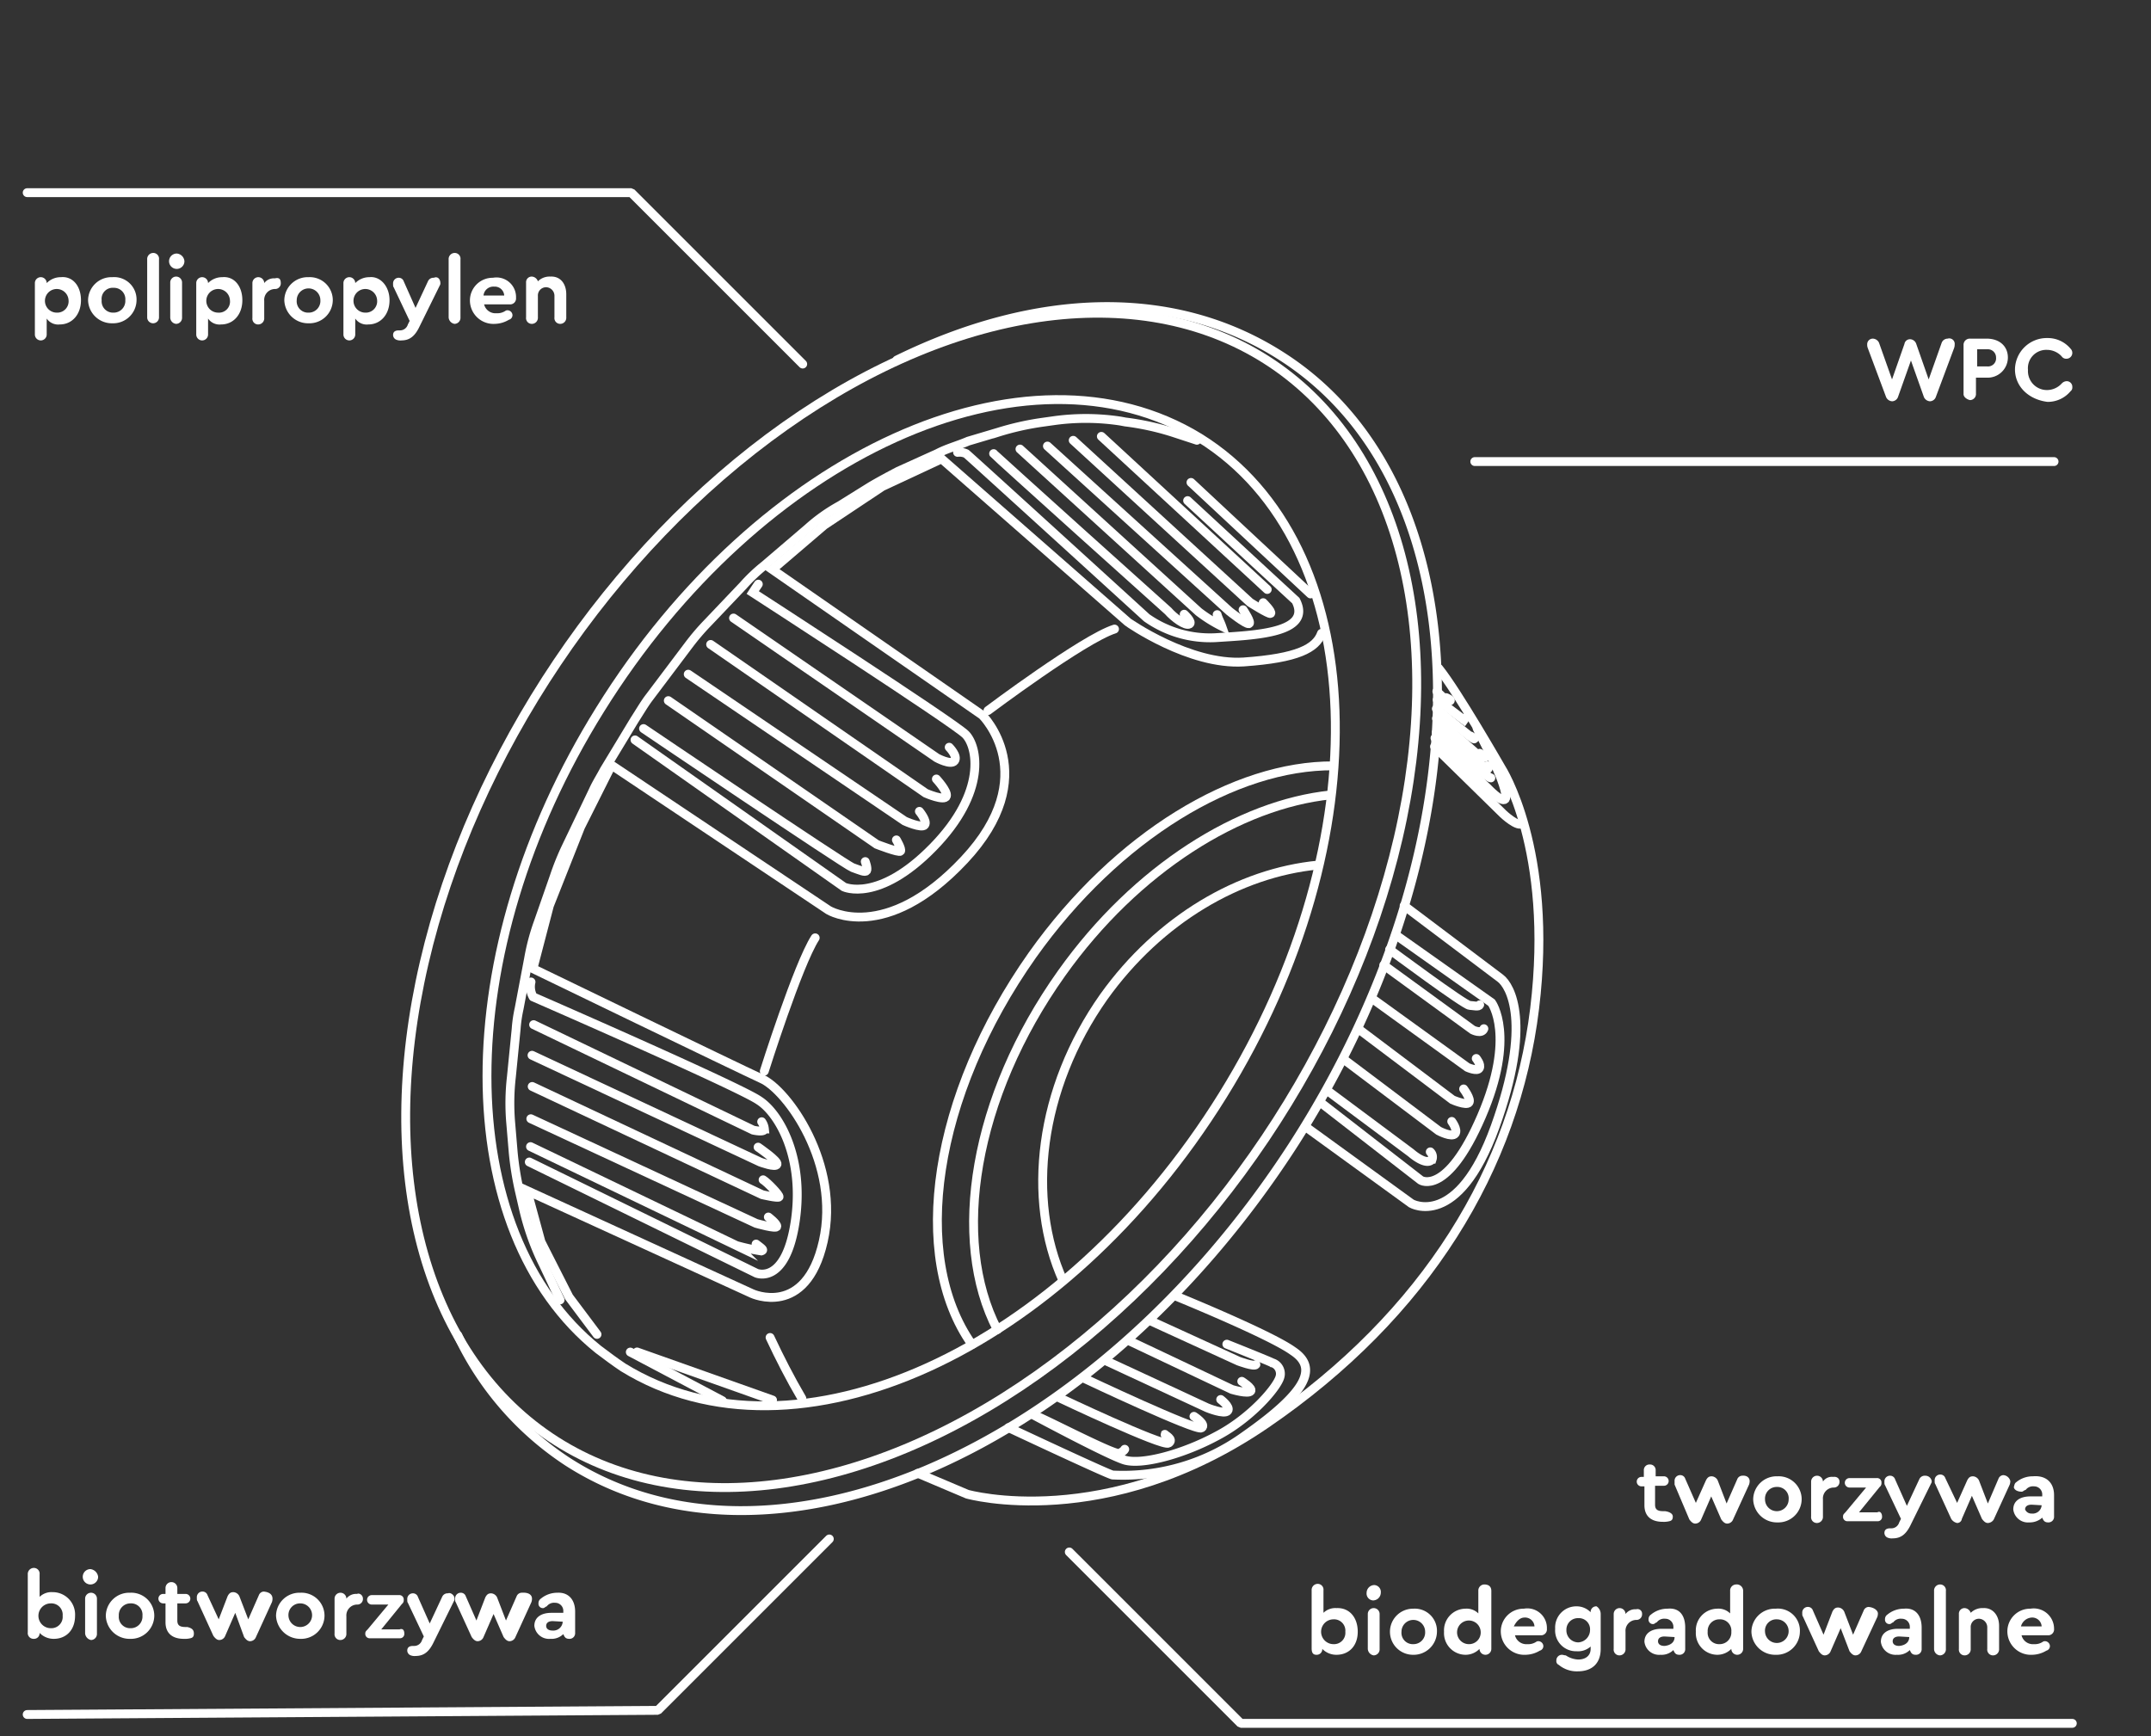 <svg xmlns="http://www.w3.org/2000/svg" width="363.9" height="293.8" viewBox="0 0 363.9 293.8">
  <rect x="0" y="0" width="363.9" height="293.8" fill="#333333" stroke="none"/>
  <g id="miseczka_bener_tel_pl" data-name="miseczka bener_tel_pl" transform="translate(0 -29)">
    <g id="Group_776" transform="translate(2.333 169.538) rotate(-53)">
      <ellipse id="Ellipse_115" cx="109.5" cy="72.2" rx="109.5" ry="72.2" transform="matrix(-0.998, 0.054, -0.054, -0.998, 195.113, 194.503)" fill="none" stroke="#fff" stroke-linecap="round" stroke-miterlimit="10.004" stroke-width="1.5"/>
      <path id="Path_2221" d="M153.5,71.4c23.5,11.9,38.2,30.2,39.7,51.9,2.9,40.7-44.5,77.2-105.8,81.6-61.3,4.3-113.3-25-116.3-65.8A52.024,52.024,0,0,1-23,111.4" fill="none" stroke="#fff" stroke-linecap="round" stroke-miterlimit="10" stroke-width="1.5"/>
      <path id="Path_2222" d="M173.8,120.2c3.1,34-35.7,65.5-86.5,70.1C36.4,194.9-7.3,171.1-10.5,137c-.1-1.7-.1-3.5-.1-5.2,1-32,38.3-60.6,86.6-64.9C126.9,62.3,170.5,86.1,173.8,120.2Z" fill="none" stroke="#fff" stroke-linecap="round" stroke-miterlimit="10" stroke-width="1.5"/>
      <path id="Path_2223" d="M-7.8,121.6l3.1-5.9a43.45,43.45,0,0,1,5.3-8.1l2.1-2.5a51.6,51.6,0,0,1,4.6-4.8l3.8-3.4a38.967,38.967,0,0,1,6.3-4.6l6.9-4.2a23.783,23.783,0,0,1,3.1-1.7l7.7-3.8A36.556,36.556,0,0,1,41,80.2l7.8-2.5A44.156,44.156,0,0,1,54,76.3l10.4-2.1c1.3-.3,2.7-.4,3.9-.6l9.8-1c1.5-.1,3.1-.3,4.5-.3H93.9a39.894,39.894,0,0,1,4.8.3l8.7,1a28.281,28.281,0,0,1,4.8.8l9.5,2.1a28.829,28.829,0,0,1,6.3,2l5.7,2.2c1.7.7,3.2,1.4,4.9,2.2l6.4,3.5c1.7.8,3.2,2,4.8,2.9l4.2,3.1a47.228,47.228,0,0,1,5.9,5l1.4,1.4a39.05,39.05,0,0,1,6.7,9l.4.8a44.65,44.65,0,0,1,3.4,7.4l1.4,4.1" fill="none" stroke="#fff" stroke-linecap="round" stroke-miterlimit="10" stroke-width="1.5"/>
      <path id="Path_2224" d="M-8.7,130.1l2.2-7.6,4.6-9.4L3.6,106l9,40.9s2.1,9.8,14.3,4.3,16.8-20.3,15.7-24.9c-1-4.6-8.4-42.1-8.4-42.1L44.4,80l13.8-3.8,11.5-2.1,2.5,44.1s1.1,11.1,20.6,13.2,21.4-12.3,21.4-12.3l-1.7-43.2,11.3,2.5,11.1,3.9,9.8,5.2-3.1,41.8S142,142,148,149c6,6.9,9.2,8.4,11.8,7.6" fill="none" stroke="#fff" stroke-linecap="round" stroke-miterlimit="10" stroke-width="1.5"/>
      <line id="Line_849" x1="2.9" y2="27.5" transform="translate(164 123.6)" fill="none" stroke="#fff" stroke-linecap="round" stroke-miterlimit="10" stroke-width="1.5"/>
      <path id="Path_2225" d="M43.9,125.9s17.8-6.3,23.2-6.7" fill="none" stroke="#fff" stroke-linecap="round" stroke-miterlimit="10" stroke-width="1.5"/>
      <path id="Path_2226" d="M115.4,119.4s19.4,5.6,23.9,8.8" fill="none" stroke="#fff" stroke-linecap="round" stroke-miterlimit="10" stroke-width="1.5"/>
      <path id="Path_2227" d="M7.7,103.4l8.1,42s1.3,5.2,10.9,0,13-13.2,12.7-17.2c-.1-3.9-9-41.1-9-41.1a3.512,3.512,0,0,1,1.8-1.8" fill="none" stroke="#fff" stroke-linecap="round" stroke-miterlimit="10" stroke-width="1.5"/>
      <path id="Path_2228" d="M9.9,102l7.6,37.9a35.234,35.234,0,0,0,1.8,3.9c.4.3.4,0,.4-1.4" fill="none" stroke="#fff" stroke-linecap="round" stroke-miterlimit="10" stroke-width="1.5"/>
      <path id="Path_2229" d="M13.7,99.2l8.8,41.1s1.3,3.4,1.7,3.1.4-2.1.4-2.1" fill="none" stroke="#fff" stroke-linecap="round" stroke-miterlimit="10" stroke-width="1.5"/>
      <path id="Path_2230" d="M18.2,96.1,27,138.2s1.1,2.5,1.4,2.5.8-3.1.7-3.9" fill="none" stroke="#fff" stroke-linecap="round" stroke-miterlimit="10" stroke-width="1.5"/>
      <path id="Path_2231" d="M22.4,92.9l8.8,41.7s.8,2.7,1.4,2.5c.6-.1.4-4.3.4-4.3" fill="none" stroke="#fff" stroke-linecap="round" stroke-miterlimit="10" stroke-width="1.5"/>
      <path id="Path_2232" d="M26.7,90l8.1,40.4s.8,1.8,1.3,1.4a2.589,2.589,0,0,0,.7-1.1" fill="none" stroke="#fff" stroke-linecap="round" stroke-miterlimit="10" stroke-width="1.5"/>
      <path id="Path_2233" d="M75.5,74.7l1.4,43.2s1.3,6.3,14.4,8,18.2-4.3,18.6-7.1-2.5-43.2-2.5-43.2,1.4-.1,1.7-.1" fill="none" stroke="#fff" stroke-linecap="round" stroke-miterlimit="10" stroke-width="1.5"/>
      <path id="Path_2234" d="M77.9,74.7s2.1,41.1,2.5,42.4.6,2.2,1,2.2,1.1-1.1,1.1-1.1" fill="none" stroke="#fff" stroke-linecap="round" stroke-miterlimit="10" stroke-width="1.5"/>
      <path id="Path_2235" d="M84.2,75.2,86,118s1.1,3.9,1.5,3.9,1.1-1.7,1.1-1.7" fill="none" stroke="#fff" stroke-linecap="round" stroke-miterlimit="10" stroke-width="1.5"/>
      <path id="Path_2236" d="M89.8,75.2,92,119.4s.7,3.1,1.5,3.1,1.3-2.1,1.3-2.1" fill="none" stroke="#fff" stroke-linecap="round" stroke-miterlimit="10" stroke-width="1.5"/>
      <path id="Path_2237" d="M96.1,75.2l1.8,44.2s.8,3.4,1.7,3.1c.8-.3,1.3-3.1,1.3-3.1" fill="none" stroke="#fff" stroke-linecap="round" stroke-miterlimit="10" stroke-width="1.5"/>
      <path id="Path_2238" d="M102,75.6l1.8,41.7s.4,2.7,1.4,2.7,1.3-2.1,1.3-2.1" fill="none" stroke="#fff" stroke-linecap="round" stroke-miterlimit="10" stroke-width="1.5"/>
      <path id="Path_2239" d="M147.2,89a2.729,2.729,0,0,1,.7,1.3c0,.6-3.8,41.1-3.8,41.1a18.6,18.6,0,0,0,4.3,11.3c4.3,5,10.5,12.7,13.2,7.1.7-7.1,2.5-24.8,2.5-24.8" fill="none" stroke="#fff" stroke-linecap="round" stroke-miterlimit="10" stroke-width="1.5"/>
      <path id="Path_2240" d="M150.7,94c-.1.3-3.4,38.2-3.5,39.6-.3,1.4-.3,3.9.4,4.2.6.3.8-1.7.8-1.7" fill="none" stroke="#fff" stroke-linecap="round" stroke-miterlimit="10" stroke-width="1.5"/>
      <path id="Path_2241" d="M154,97.1l-3.8,40.7a23.835,23.835,0,0,0,.4,4.6c.4-.6.7-1.3,1.1-1.8" fill="none" stroke="#fff" stroke-linecap="round" stroke-miterlimit="10" stroke-width="1.5"/>
      <path id="Path_2242" d="M157.2,100.5l-3.8,41.4s-.1,3.5.3,3.9,1.3-2.2,1.3-2.2" fill="none" stroke="#fff" stroke-linecap="round" stroke-miterlimit="10" stroke-width="1.5"/>
      <path id="Path_2243" d="M160.6,103.4l-3.9,40.4s.3,3.8.6,3.9c.4.1.7-2.1.7-2.1" fill="none" stroke="#fff" stroke-linecap="round" stroke-miterlimit="10" stroke-width="1.5"/>
      <line id="Line_850" x1="3.8" y2="38" transform="translate(160.2 106.8)" fill="none" stroke="#fff" stroke-linecap="round" stroke-miterlimit="10" stroke-width="1.5"/>
      <path id="Path_2244" d="M3.5,164.3c1.5-3.6,3.2-7.1,5-10.5" fill="none" stroke="#fff" stroke-linecap="round" stroke-miterlimit="10" stroke-width="1.5"/>
      <line id="Line_851" x2="7.3" y2="23.2" transform="translate(-7 137.3)" fill="none" stroke="#fff" stroke-linecap="round" stroke-miterlimit="10" stroke-width="1.5"/>
      <line id="Line_852" x2="2.8" y2="17.4" transform="translate(-7.7 136.4)" fill="none" stroke="#fff" stroke-linecap="round" stroke-miterlimit="10" stroke-width="1.5"/>
      <path id="Path_2245" d="M28.1,181.8c5.6-17.5,29.7-30.6,58.8-31.5,24.8-.7,46.3,8.1,56.2,21.4" fill="none" stroke="#fff" stroke-linecap="round" stroke-miterlimit="10" stroke-width="1.5"/>
      <path id="Path_2246" d="M32.7,183.7c7.4-15.5,29-26.9,54.7-27.6,21.8-.6,41,6.9,51.5,18.2" fill="none" stroke="#fff" stroke-linecap="round" stroke-miterlimit="10" stroke-width="1.5"/>
      <path id="Path_2247" d="M46,187.6c7.3-13.3,23.5-22.8,42.5-23.4,16.2-.4,30.6,5.7,39.6,15.5" fill="none" stroke="#fff" stroke-linecap="round" stroke-miterlimit="10" stroke-width="1.5"/>
      <path id="Path_2248" d="M5.2,187.6l2.2,8.8s8.8,22.7,39.9,33.2,60,7.6,83.5-6,29.1-29,29.1-29,5.9-13.8,7.1-18.6" fill="none" stroke="#fff" stroke-linecap="round" stroke-miterlimit="10" stroke-width="1.5"/>
      <path id="Path_2249" d="M20.6,195.2s3.9,18.6,4.2,18.9a35.1,35.1,0,0,0,18.6,13.8c13.2,4.3,16.8,2.7,16.5-2.1-.1-4.8-4.5-21.4-4.5-21.4" fill="none" stroke="#fff" stroke-linecap="round" stroke-miterlimit="10" stroke-width="1.5"/>
      <path id="Path_2250" d="M29.8,199s3.9,19,5,19.4.7-1.4.8-1.4" fill="none" stroke="#fff" stroke-linecap="round" stroke-miterlimit="10" stroke-width="1.5"/>
      <path id="Path_2251" d="M35,200.6s4.2,20.3,5.2,20.7.8-2.2.8-2.2" fill="none" stroke="#fff" stroke-linecap="round" stroke-miterlimit="10" stroke-width="1.5"/>
      <path id="Path_2252" d="M39.6,201.8,43.5,220s.8,3.1,1.7,3.1c.8,0,.8-2.1.8-2.1" fill="none" stroke="#fff" stroke-linecap="round" stroke-miterlimit="10" stroke-width="1.5"/>
      <path id="Path_2253" d="M44.6,202.6l3.9,18.9s1,2.7,1.7,2.7c.6,0,.4-2.2.4-2.2" fill="none" stroke="#fff" stroke-linecap="round" stroke-miterlimit="10" stroke-width="1.5"/>
      <path id="Path_2254" d="M49.5,203.6,53,219.5s.8,2.7,1.3,2.7" fill="none" stroke="#fff" stroke-linecap="round" stroke-miterlimit="10" stroke-width="1.5"/>
      <path id="Path_2255" d="M54.1,216.2s2.1,7.7,2.1,8a1.936,1.936,0,0,1-1.1,2.5c-1.7.7-8.5.3-14.4-2.5C34.8,221.5,29,217,28,214.1s-3.1-16.5-3.1-16.5c.3,0,2.7,14.8,3.5,15.2s1.1.3,1.1.3" fill="none" stroke="#fff" stroke-linecap="round" stroke-miterlimit="10" stroke-width="1.5"/>
      <path id="Path_2256" d="M91.5,204.8l.4,22s1.1,9,18.9,3.5,20.6-12.3,20.6-14.4V195.5" fill="none" stroke="#fff" stroke-linecap="round" stroke-miterlimit="10" stroke-width="1.5"/>
      <path id="Path_2257" d="M96.3,204.3,96,225.7s.4,5.2,14.8,1.7,16.4-10.2,16.4-10.2l-.6-19.9" fill="none" stroke="#fff" stroke-linecap="round" stroke-miterlimit="10" stroke-width="1.5"/>
      <path id="Path_2258" d="M98.6,204l.1,17.6s-.3,3.5,1.3,3.5a1.188,1.188,0,0,0,.8-1" fill="none" stroke="#fff" stroke-linecap="round" stroke-miterlimit="10" stroke-width="1.5"/>
      <path id="Path_2259" d="M104.5,203v20.1s.4,2.5,1.3,2.5c.8,0,1.3-1.7,1.3-1.7" fill="none" stroke="#fff" stroke-linecap="round" stroke-miterlimit="10" stroke-width="1.5"/>
      <path id="Path_2260" d="M110.1,201.9v19.9s.6,2.5,1.3,2.5,1.3-2.1,1.3-2.1" fill="none" stroke="#fff" stroke-linecap="round" stroke-miterlimit="10" stroke-width="1.5"/>
      <path id="Path_2261" d="M115.6,200.6l.4,19.9s.4,1.8,1.1,1.7,1-1.4,1-1.4" fill="none" stroke="#fff" stroke-linecap="round" stroke-miterlimit="10" stroke-width="1.5"/>
      <path id="Path_2262" d="M121.3,198.8l.3,18.6s.3,1.7,1.3,1.4" fill="none" stroke="#fff" stroke-linecap="round" stroke-miterlimit="10" stroke-width="1.5"/>
      <path id="Path_2263" d="M124,198s.1,15.8.6,16.5c.4.6.7,1.4,1.1,1.3" fill="none" stroke="#fff" stroke-linecap="round" stroke-miterlimit="10" stroke-width="1.5"/>
      <path id="Path_2264" d="M156,183.4l-2.1,16.1s-.4,3.5.7,3.6" fill="none" stroke="#fff" stroke-linecap="round" stroke-miterlimit="10" stroke-width="1.5"/>
      <path id="Path_2265" d="M157.2,182.6l-1.4,12.2s-.6,3.4.3,3.5c.8.1,2.9-3.5,3.1-3.9.3-.4,3.6-7.1,3.6-7.1" fill="none" stroke="#fff" stroke-linecap="round" stroke-miterlimit="10" stroke-width="1.5"/>
      <path id="Path_2266" d="M158.1,182.2s-1,11.5-.6,12" fill="none" stroke="#fff" stroke-linecap="round" stroke-miterlimit="10" stroke-width="1.5"/>
      <path id="Path_2267" d="M159.2,181.8s-1.3,11.1-.8,11.1c.3,0,.4-.1.4-.4h0" fill="none" stroke="#fff" stroke-linecap="round" stroke-miterlimit="10" stroke-width="1.5"/>
      <path id="Path_2268" d="M160,180.8l-.7,9.2s.4,1.8.4,1.3v-1.1" fill="none" stroke="#fff" stroke-linecap="round" stroke-miterlimit="10" stroke-width="1.5"/>
      <path id="Path_2269" d="M161.3,179.8c-.1.3-.3,7.4-.3,7.4s0,.8.1.8,0-.8,0-.8" fill="none" stroke="#fff" stroke-linecap="round" stroke-miterlimit="10" stroke-width="1.5"/>
      <path id="Path_2270" d="M162.6,179v5.7s.4,0,.1-.4" fill="none" stroke="#fff" stroke-linecap="round" stroke-miterlimit="10" stroke-width="1.5"/>
      <path id="Path_2271" d="M163.7,178.1c0-.1-.4,2.4,0,2.7s.1-.8.1-.8" fill="none" stroke="#fff" stroke-linecap="round" stroke-miterlimit="10" stroke-width="1.5"/>
    </g>
    <g id="Group_1148" data-name="Group 1148" transform="translate(273.1 264.399)">
      <path id="Path_2914" data-name="Path 2914" d="M9.9,21.2c0,.4-.1.7-.6.8a3.75,3.75,0,0,1-1.1.1c-2,0-3.1-1-3.1-2.8V16.1H4.6a.8.8,0,0,1,0-1.6H5V13.4a.945.945,0,0,1,1-1,.945.945,0,0,1,1,1v1H8.4a.8.8,0,0,1,0,1.6H6.9v3.2c0,.8.4,1.1,1.4,1.1h.3C9.3,20.4,9.9,20.7,9.9,21.2Z" fill="#fff"/>
      <path id="Path_2915" data-name="Path 2915" d="M22.9,15.2a1.759,1.759,0,0,1-.1.6l-2.7,5.9a1.087,1.087,0,0,1-1,.7c-.4,0-.7-.3-1-.7l-1.7-3.9-1.7,3.9a1.087,1.087,0,0,1-1,.7c-.4,0-.7-.3-1-.7l-2.5-5.9v-.6a.945.945,0,0,1,1-1,.871.871,0,0,1,.8.6l1.8,4.1,1.7-3.8c.3-.6.6-.7,1-.7a1.2,1.2,0,0,1,1,.7L19,19l1.8-4.1a.938.938,0,0,1,.8-.6C22.6,14.2,22.9,14.8,22.9,15.2Z" fill="#fff"/>
      <path id="Path_2916" data-name="Path 2916" d="M31.7,18.3a3.952,3.952,0,0,1-4.1,3.9,4.016,4.016,0,0,1-4.1-3.9,3.952,3.952,0,0,1,4.1-3.9A3.885,3.885,0,0,1,31.7,18.3Zm-6.2,0a2,2,0,1,0,4,0,1.918,1.918,0,0,0-2-2.1A1.971,1.971,0,0,0,25.5,18.3Z" fill="#fff"/>
      <path id="Path_2917" data-name="Path 2917" d="M38.1,15.3a.945.945,0,0,1-1,1,1.844,1.844,0,0,0-1.8,2v2.9a1.028,1.028,0,0,1-1,1.1.975.975,0,0,1-1-1.1V15.3a1,1,0,1,1,2,0,1.781,1.781,0,0,1,1.7-.8C37.7,14.4,38.1,14.8,38.1,15.3Z" fill="#fff"/>
      <path id="Path_2918" data-name="Path 2918" d="M45.3,21.2a.733.733,0,0,1-.8.8h-5a.733.733,0,0,1-.8-.8c0-.3.1-.4.4-.7l3.5-4.2H39.8a.8.8,0,0,1,0-1.6h4.6a.733.733,0,0,1,.8.8.779.779,0,0,1-.3.7l-3.5,4.3h3.1C45,20.2,45.3,20.7,45.3,21.2Z" fill="#fff"/>
      <path id="Path_2919" data-name="Path 2919" d="M53.7,15.2a.6.6,0,0,1-.1.4l-3.4,6.9c-.8,1.7-1.7,2.4-3.1,2.4a1.719,1.719,0,0,1-.8-.1.871.871,0,0,1-.6-.8c0-.6.4-.8,1-.8h.1a1.379,1.379,0,0,0,1.4-1l.3-.6-2.7-5.7c-.1-.1-.1-.3-.1-.6a.945.945,0,0,1,1-1,.871.871,0,0,1,.8.6l2,4.5,2.1-4.5a1,1,0,0,1,1-.6A1.088,1.088,0,0,1,53.7,15.2Z" fill="#fff"/>
      <path id="Path_2920" data-name="Path 2920" d="M67,15.2a1.759,1.759,0,0,1-.1.6l-2.7,5.9a1.217,1.217,0,0,1-1,.6c-.4,0-.7-.3-1-.7l-1.7-3.9-1.7,3.9a.8.8,0,0,1-.8.7,1.549,1.549,0,0,1-1-.7l-2.7-5.9c-.1-.1-.1-.3-.1-.6a.945.945,0,0,1,1-1,.871.871,0,0,1,.8.6l2,4.2,1.7-3.8c.3-.6.6-.7,1-.7a1.2,1.2,0,0,1,1,.7L63.2,19,65,14.8a.938.938,0,0,1,.8-.6A1.3,1.3,0,0,1,67,15.2Z" fill="#fff"/>
      <path id="Path_2921" data-name="Path 2921" d="M74.4,17.6v3.6a.945.945,0,0,1-1,1c-.6,0-.8-.3-1-.8a3.163,3.163,0,0,1-2.2.8A2.494,2.494,0,0,1,67.5,20c0-1.4,1.1-2.2,2.9-2.2h2v-.3A1.367,1.367,0,0,0,71,16.1a1.537,1.537,0,0,0-1.4.6c-.4.1-.4.3-.7.3-.8,0-1.3-.4-1.3-.8.1-.3.1-.6.4-.8a4.336,4.336,0,0,1,2.8-1C73.1,14.2,74.4,15.5,74.4,17.6Zm-2.1,1.7h0l-1.7-.1c-.7,0-1.1.3-1.1.8a1.126,1.126,0,0,0,1.1.7A1.518,1.518,0,0,0,72.3,19.3Z" fill="#fff"/>
    </g>
    <g id="Group_1149" data-name="Group 1149" transform="translate(217 264.399)">
      <path id="Path_2922" data-name="Path 2922" d="M12.7,40.7c0,2.4-1.5,3.9-3.6,3.9a3.312,3.312,0,0,1-2.4-1,.945.945,0,0,1-1,1c-.6,0-.8-.4-.8-1.1V33.7a1.028,1.028,0,0,1,1-1.1.975.975,0,0,1,1,1.1v3.8a2.865,2.865,0,0,1,2.2-.8C11.3,36.6,12.7,38.3,12.7,40.7Zm-2.1,0a1.918,1.918,0,0,0-2-2.1,2.1,2.1,0,0,0,0,4.2A1.916,1.916,0,0,0,10.6,40.7Z" fill="#fff"/>
      <path id="Path_2923" data-name="Path 2923" d="M16.6,34.1a1.324,1.324,0,0,1-1.3,1.3,1.164,1.164,0,0,1-1.1-1.3,1.324,1.324,0,0,1,1.3-1.3A1.164,1.164,0,0,1,16.6,34.1Zm-2.2,9.5V37.7a1,1,0,0,1,2,0v5.9a1.028,1.028,0,0,1-1,1.1A1.175,1.175,0,0,1,14.4,43.6Z" fill="#fff"/>
      <path id="Path_2924" data-name="Path 2924" d="M26.1,40.7A3.952,3.952,0,0,1,22,44.6a3.9,3.9,0,1,1,.1-7.8A3.751,3.751,0,0,1,26.1,40.7Zm-6,0a1.918,1.918,0,0,0,2,2.1,1.971,1.971,0,0,0,2-2.1,2,2,0,1,0-4,0Z" fill="#fff"/>
      <path id="Path_2925" data-name="Path 2925" d="M35.3,33.8v9.8a1,1,0,1,1-2,0,3.312,3.312,0,0,1-2.4,1,3.661,3.661,0,0,1-3.6-3.9,3.661,3.661,0,0,1,3.6-3.9,2.794,2.794,0,0,1,2.2.8V33.8a1.028,1.028,0,0,1,1-1.1C34.9,32.7,35.3,33.1,35.3,33.8Zm-1.8,6.9a2,2,0,1,0-2,2.1A1.97,1.97,0,0,0,33.5,40.7Z" fill="#fff"/>
      <path id="Path_2926" data-name="Path 2926" d="M44.7,40.2h0a1,1,0,0,1-1.1,1.1H39.3a1.975,1.975,0,0,0,2.1,1.5,2.41,2.41,0,0,0,1.5-.4.6.6,0,0,1,.4-.1.86.86,0,0,1,.8.8.8.8,0,0,1-.6.8,4.815,4.815,0,0,1-2.4.7,3.98,3.98,0,0,1-4.2-3.9,3.842,3.842,0,0,1,3.9-3.9A3.313,3.313,0,0,1,44.7,40.2Zm-5.6-.4h3.5a1.59,1.59,0,0,0-1.7-1.5C40.1,38.3,39.5,39,39.1,39.8Z" fill="#fff"/>
      <path id="Path_2927" data-name="Path 2927" d="M53.8,37.7v5.9c0,2.4-1.4,3.8-3.9,3.8a4.771,4.771,0,0,1-3.2-1.1.67.67,0,0,1-.4-.7.945.945,0,0,1,1-1c.1,0,.4.1.6.1a4.05,4.05,0,0,0,2.1.7c1.3,0,2.1-.7,2.1-1.8v-.4a3.188,3.188,0,0,1-2.4.8,3.521,3.521,0,0,1-3.6-3.8,3.575,3.575,0,0,1,3.6-3.8,3.312,3.312,0,0,1,2.4,1,.945.945,0,0,1,1-1A1.561,1.561,0,0,1,53.8,37.7ZM52,40.4a1.888,1.888,0,0,0-2-2,1.944,1.944,0,0,0-2,2,2.027,2.027,0,0,0,2,2.1A2.1,2.1,0,0,0,52,40.4Z" fill="#fff"/>
      <path id="Path_2928" data-name="Path 2928" d="M60.8,37.7a.945.945,0,0,1-1,1,1.844,1.844,0,0,0-1.8,2v2.9a1.028,1.028,0,0,1-1,1.1.975.975,0,0,1-1-1.1V37.7a1,1,0,0,1,2,0,2.055,2.055,0,0,1,1.8-.8A.77.77,0,0,1,60.8,37.7Z" fill="#fff"/>
      <path id="Path_2929" data-name="Path 2929" d="M68.1,40v3.6a.945.945,0,0,1-1,1c-.6,0-.8-.3-1-.8a2.865,2.865,0,0,1-2.2.8,2.494,2.494,0,0,1-2.7-2.2c0-1.4,1.1-2.2,2.9-2.2h2v-.3a1.367,1.367,0,0,0-1.4-1.4,1.537,1.537,0,0,0-1.4.6c-.3.1-.4.3-.6.3a.733.733,0,0,1-.8-.8.909.909,0,0,1,.4-.8,4.336,4.336,0,0,1,2.8-1C67.1,36.6,68.1,37.9,68.1,40Zm-1.8,1.6h0l-1.7-.1c-.7,0-1.1.3-1.1.8s.4.8,1.1.8C65.6,43,66.3,42.5,66.3,41.6Z" fill="#fff"/>
      <path id="Path_2930" data-name="Path 2930" d="M77.9,33.8v9.8a1,1,0,1,1-2,0,3.312,3.312,0,0,1-2.4,1,3.661,3.661,0,0,1-3.6-3.9,3.661,3.661,0,0,1,3.6-3.9,2.794,2.794,0,0,1,2.2.8V33.8a1.028,1.028,0,0,1,1-1.1A1.078,1.078,0,0,1,77.9,33.8Zm-2,6.9a1.918,1.918,0,0,0-2-2.1,1.971,1.971,0,0,0-2,2.1,1.918,1.918,0,0,0,2,2.1A1.97,1.97,0,0,0,75.9,40.7Z" fill="#fff"/>
      <path id="Path_2931" data-name="Path 2931" d="M87.5,40.7a3.952,3.952,0,0,1-4.1,3.9,4.016,4.016,0,0,1-4.1-3.9,3.952,3.952,0,0,1,4.1-3.9A3.73,3.73,0,0,1,87.5,40.7Zm-5.9,0a2,2,0,1,0,2-2.1A1.918,1.918,0,0,0,81.6,40.7Z" fill="#fff"/>
      <path id="Path_2932" data-name="Path 2932" d="M100.7,37.6a1.759,1.759,0,0,1-.1.6L97.9,44a1.087,1.087,0,0,1-1,.7c-.4,0-.7-.3-1-.7l-1.5-3.9L92.7,44a1.087,1.087,0,0,1-1,.7c-.4,0-.7-.3-1-.7L88,38.1c-.1-.1-.1-.3-.1-.6a.945.945,0,0,1,1-1,.871.871,0,0,1,.8.6l1.8,4.1L93,37.3c.3-.6.6-.7,1-.7a1.2,1.2,0,0,1,1,.7l1.5,3.9,1.8-4.1a.938.938,0,0,1,.8-.6C100.2,36.6,100.7,37.2,100.7,37.6Z" fill="#fff"/>
      <path id="Path_2933" data-name="Path 2933" d="M108.1,40v3.6a.945.945,0,0,1-1,1c-.6,0-.8-.3-1-.8a2.865,2.865,0,0,1-2.2.8,2.494,2.494,0,0,1-2.7-2.2c0-1.4,1.1-2.2,2.9-2.2h2v-.3a1.367,1.367,0,0,0-1.4-1.4,1.537,1.537,0,0,0-1.4.6c-.3.1-.4.3-.6.3a.733.733,0,0,1-.8-.8.909.909,0,0,1,.4-.8,4.336,4.336,0,0,1,2.8-1C107,36.6,108.1,37.9,108.1,40ZM106,41.6h0l-1.7-.1c-.7,0-1.1.3-1.1.8s.4.8,1.1.8C105.3,43,106,42.5,106,41.6Z" fill="#fff"/>
      <path id="Path_2934" data-name="Path 2934" d="M110.2,43.6V33.8a1.028,1.028,0,0,1,1-1.1.975.975,0,0,1,1,1.1v9.8a1.028,1.028,0,0,1-1,1.1A1.09,1.09,0,0,1,110.2,43.6Z" fill="#fff"/>
      <path id="Path_2935" data-name="Path 2935" d="M121.2,39.7v3.9a1.028,1.028,0,0,1-1,1.1.975.975,0,0,1-1-1.1V40a1.453,1.453,0,0,0-1.4-1.5,1.394,1.394,0,0,0-1.4,1.5v3.6a1.028,1.028,0,0,1-1,1.1.975.975,0,0,1-1-1.1V37.7a.945.945,0,0,1,1-1,1.15,1.15,0,0,1,1,.8,2.782,2.782,0,0,1,2.1-.8C120.1,36.6,121.2,37.9,121.2,39.7Z" fill="#fff"/>
      <path id="Path_2936" data-name="Path 2936" d="M130.5,40.2h0a1,1,0,0,1-1.1,1.1H125a1.975,1.975,0,0,0,2.1,1.5,2.41,2.41,0,0,0,1.5-.4.6.6,0,0,1,.4-.1.86.86,0,0,1,.8.8.8.8,0,0,1-.6.8,4.815,4.815,0,0,1-2.4.7,3.98,3.98,0,0,1-4.2-3.9,3.842,3.842,0,0,1,3.9-3.9A3.439,3.439,0,0,1,130.5,40.2Zm-5.6-.4h3.5a1.59,1.59,0,0,0-1.7-1.5A2.019,2.019,0,0,0,124.9,39.8Z" fill="#fff"/>
    </g>
    <path id="Path_2288" d="M5,56.6h98" transform="translate(244.5 50.5)" fill="none" stroke="#fff" stroke-linecap="round" stroke-linejoin="bevel" stroke-width="1.5"/>
    <path id="Path_2291" d="M227.4,61.9H329.6l29,29" transform="translate(-222.8 -0.301)" fill="none" stroke="#fff" stroke-linecap="round" stroke-linejoin="bevel" stroke-width="1.5"/>
    <g id="Group_1150" data-name="Group 1150" transform="translate(-264.1 34.1)">
      <path id="Path_2937" data-name="Path 2937" d="M277.8,45.7c0,2.4-1.5,4.1-3.6,4.1a2.352,2.352,0,0,1-2.2-1v2.7a1,1,0,0,1-2,0V42.8a1,1,0,0,1,2,0,3.312,3.312,0,0,1,2.4-1C276.4,41.6,277.8,43.3,277.8,45.7Zm-2.1,0a2,2,0,1,0-2,2.1A1.918,1.918,0,0,0,275.7,45.7Z" fill="#fff"/>
      <path id="Path_2938" data-name="Path 2938" d="M287.2,45.7a3.952,3.952,0,0,1-4.1,3.9,4.016,4.016,0,0,1-4.1-3.9,3.952,3.952,0,0,1,4.1-3.9A3.782,3.782,0,0,1,287.2,45.7Zm-5.9,0a1.918,1.918,0,0,0,2,2.1,1.971,1.971,0,0,0,2-2.1,1.918,1.918,0,0,0-2-2.1A1.87,1.87,0,0,0,281.3,45.7Z" fill="#fff"/>
      <path id="Path_2939" data-name="Path 2939" d="M289,48.6V38.8a1.028,1.028,0,0,1,1-1.1.975.975,0,0,1,1,1.1v9.8a1,1,0,1,1-2,0Z" fill="#fff"/>
      <path id="Path_2940" data-name="Path 2940" d="M295.3,39.1a1.3,1.3,0,1,1-1.3-1.3A1.4,1.4,0,0,1,295.3,39.1Zm-2.4,9.5V42.7a1,1,0,0,1,2,0v5.9a1.028,1.028,0,0,1-1,1.1A1.09,1.09,0,0,1,292.9,48.6Z" fill="#fff"/>
      <path id="Path_2941" data-name="Path 2941" d="M305.1,45.7c0,2.4-1.5,4.1-3.6,4.1a2.352,2.352,0,0,1-2.2-1v2.7a1,1,0,0,1-2,0V42.8a1,1,0,0,1,2,0,3.312,3.312,0,0,1,2.4-1C303.7,41.6,305.1,43.3,305.1,45.7Zm-2.1,0a2,2,0,1,0-2,2.1A1.87,1.87,0,0,0,303,45.7Z" fill="#fff"/>
      <path id="Path_2942" data-name="Path 2942" d="M311.6,42.8a.945.945,0,0,1-1,1,1.844,1.844,0,0,0-1.8,2v2.9a1.028,1.028,0,0,1-1,1.1.975.975,0,0,1-1-1.1V42.8a1,1,0,0,1,2,0,2.055,2.055,0,0,1,1.8-.8C311.4,41.8,311.6,42.2,311.6,42.8Z" fill="#fff"/>
      <path id="Path_2943" data-name="Path 2943" d="M320.4,45.7a3.952,3.952,0,0,1-4.1,3.9,4.016,4.016,0,0,1-4.1-3.9,3.952,3.952,0,0,1,4.1-3.9A3.889,3.889,0,0,1,320.4,45.7Zm-6.1,0a1.918,1.918,0,0,0,2,2.1,1.971,1.971,0,0,0,2-2.1,2,2,0,1,0-4,0Z" fill="#fff"/>
      <path id="Path_2944" data-name="Path 2944" d="M330,45.7c0,2.4-1.5,4.1-3.6,4.1a2.352,2.352,0,0,1-2.2-1v2.7a1,1,0,0,1-2,0V42.8a1,1,0,0,1,2,0,3.312,3.312,0,0,1,2.4-1C328.4,41.6,330,43.3,330,45.7Zm-2.1,0a2,2,0,1,0-2,2.1A1.918,1.918,0,0,0,327.9,45.7Z" fill="#fff"/>
      <path id="Path_2945" data-name="Path 2945" d="M338.6,42.8a.6.6,0,0,1-.1.4l-3.4,6.9c-.8,1.7-1.7,2.4-3.1,2.4a1.719,1.719,0,0,1-.8-.1.871.871,0,0,1-.6-.8c0-.6.4-.8,1-.8h.1a1.379,1.379,0,0,0,1.4-1l.3-.6-2.7-5.7c-.1-.1-.1-.3-.1-.6a.945.945,0,0,1,1-1,.871.871,0,0,1,.8.6l2,4.5,2.1-4.5a1,1,0,0,1,1-.6C338.2,41.6,338.6,42.2,338.6,42.8Z" fill="#fff"/>
      <path id="Path_2946" data-name="Path 2946" d="M340,48.6V38.8a1.028,1.028,0,0,1,1-1.1.975.975,0,0,1,1,1.1v9.8a1.028,1.028,0,0,1-1,1.1A1.175,1.175,0,0,1,340,48.6Z" fill="#fff"/>
      <path id="Path_2947" data-name="Path 2947" d="M351.4,45.3h0a1,1,0,0,1-1.1,1.1H346a1.975,1.975,0,0,0,2.1,1.5,2.41,2.41,0,0,0,1.5-.4.6.6,0,0,1,.4-.1.86.86,0,0,1,.8.8.8.8,0,0,1-.6.8,4.815,4.815,0,0,1-2.4.7,3.98,3.98,0,0,1-4.2-3.9,3.842,3.842,0,0,1,3.9-3.9A3.309,3.309,0,0,1,351.4,45.3Zm-5.5-.4h3.5a1.59,1.59,0,0,0-1.7-1.5A1.669,1.669,0,0,0,345.9,44.9Z" fill="#fff"/>
      <path id="Path_2948" data-name="Path 2948" d="M359.9,44.7v3.9a1.028,1.028,0,0,1-1,1.1.975.975,0,0,1-1-1.1V45a1.453,1.453,0,0,0-1.4-1.5,1.394,1.394,0,0,0-1.4,1.5v3.6a1.028,1.028,0,0,1-1,1.1.975.975,0,0,1-1-1.1V42.7a.945.945,0,0,1,1-1,1.15,1.15,0,0,1,1,.8,2.782,2.782,0,0,1,2.1-.8C358.9,41.6,359.9,42.9,359.9,44.7Z" fill="#fff"/>
    </g>
    <path id="Path_2290" d="M378.588,314.6H237.9l-29-29" transform="translate(-28 6)" fill="none" stroke="#fff" stroke-linecap="round" stroke-linejoin="bevel" stroke-width="1.5"/>
    <g id="Group_1151" data-name="Group 1151" transform="translate(16.488 -205.501)">
      <path id="Path_2949" data-name="Path 2949" d="M314.2,292.8a1.759,1.759,0,0,1-.1.6l-3.1,8.3a1.088,1.088,0,0,1-1,.7,1.2,1.2,0,0,1-1-.7l-2.2-6.2-2.2,6.2a1.088,1.088,0,0,1-1,.7,1.2,1.2,0,0,1-1-.7l-3.1-8.3a1.486,1.486,0,0,1-.1-.6.945.945,0,0,1,1-1,1.2,1.2,0,0,1,1,.7l2.2,6.2,2.1-6a.952.952,0,0,1,1-.8,1.15,1.15,0,0,1,1,.8l2.1,6,2.2-6.2a1.088,1.088,0,0,1,1-.7A.927.927,0,0,1,314.2,292.8Z" fill="#fff"/>
      <path id="Path_2950" data-name="Path 2950" d="M315.7,301.2v-8.3a1.049,1.049,0,0,1,1.1-1.1h2.8c2.2,0,3.6,1.3,3.6,3.2a3.422,3.422,0,0,1-3.6,3.4h-1.8v2.7a1.028,1.028,0,0,1-1,1.1C316.3,302.1,315.7,301.7,315.7,301.2Zm4-4.7a1.368,1.368,0,0,0,1.5-1.5,1.394,1.394,0,0,0-1.5-1.4H318v2.9Z" fill="#fff"/>
      <path id="Path_2951" data-name="Path 2951" d="M324.4,297a5.381,5.381,0,0,1,5.5-5.3,5,5,0,0,1,3.9,1.8.99.99,0,0,1-.7,1.7.909.909,0,0,1-.8-.4,3.408,3.408,0,0,0-2.5-1.1,3.1,3.1,0,0,0-3.2,3.4,3.21,3.21,0,0,0,3.2,3.4,3.408,3.408,0,0,0,2.5-1.1,1.2,1.2,0,0,1,.8-.4.945.945,0,0,1,1,1,.779.779,0,0,1-.3.7,5,5,0,0,1-3.9,1.8C326.7,302.1,324.4,299.9,324.4,297Z" fill="#fff"/>
    </g>
    <path id="Path_2289" d="M4.6,319.1l106.7-.7,29-29" fill="none" stroke="#fff" stroke-linecap="round" stroke-linejoin="bevel" stroke-width="1.5"/>
    <g id="Group_1152" data-name="Group 1152">
      <path id="Path_2952" data-name="Path 2952" d="M12.7,302.4c0,2.4-1.5,3.9-3.6,3.9a3.312,3.312,0,0,1-2.4-1,.945.945,0,0,1-1,1,.975.975,0,0,1-1-1.1v-9.8a1.028,1.028,0,0,1,1-1.1.975.975,0,0,1,1,1.1v3.8a2.865,2.865,0,0,1,2.2-.8A3.787,3.787,0,0,1,12.7,302.4Zm-2.1,0a1.918,1.918,0,0,0-2-2.1,2.1,2.1,0,0,0,0,4.2A1.918,1.918,0,0,0,10.6,302.4Z" fill="#fff"/>
      <path id="Path_2953" data-name="Path 2953" d="M16.6,295.8a1.3,1.3,0,1,1-1.3-1.3A1.487,1.487,0,0,1,16.6,295.8Zm-2.2,9.6v-5.9a1,1,0,0,1,2,0v5.9a1.028,1.028,0,0,1-1,1.1A1.254,1.254,0,0,1,14.4,305.4Z" fill="#fff"/>
      <path id="Path_2954" data-name="Path 2954" d="M26.1,302.4a3.952,3.952,0,0,1-4.1,3.9,4.016,4.016,0,0,1-4.1-3.9,3.952,3.952,0,0,1,4.1-3.9A3.892,3.892,0,0,1,26.1,302.4Zm-6,0a1.918,1.918,0,0,0,2,2.1,1.971,1.971,0,0,0,2-2.1,1.918,1.918,0,0,0-2-2.1A1.97,1.97,0,0,0,20.1,302.4Z" fill="#fff"/>
      <path id="Path_2955" data-name="Path 2955" d="M32.8,305.4c0,.4-.1.7-.6.8a3.749,3.749,0,0,1-1.1.1c-2,0-3.1-1-3.1-2.8v-3.2h-.4a.8.8,0,1,1,0-1.6H28v-1a1,1,0,0,1,2,0v1h1.4a.8.8,0,1,1,0,1.6H30v2.9c0,.8.4,1.1,1.4,1.1h.3C32.5,304.5,32.8,304.8,32.8,305.4Z" fill="#fff"/>
      <path id="Path_2956" data-name="Path 2956" d="M46.1,299.5a1.76,1.76,0,0,1-.1.6L43.3,306a1.088,1.088,0,0,1-1,.7c-.4,0-.7-.3-1-.7l-1.5-4.1-1.7,3.9a1.088,1.088,0,0,1-1,.7c-.4,0-.7-.3-1-.7l-2.7-5.9c-.1-.1-.1-.3-.1-.6a.945.945,0,0,1,1-1,.871.871,0,0,1,.8.6L37,303l1.5-3.9c.3-.6.6-.7,1-.7a1.2,1.2,0,0,1,1,.7L42,303l1.8-4.1a.938.938,0,0,1,.8-.6C45.7,298.4,46.1,298.9,46.1,299.5Z" fill="#fff"/>
      <path id="Path_2957" data-name="Path 2957" d="M54.9,302.4a3.952,3.952,0,0,1-4.1,3.9,4.082,4.082,0,0,1-4.1-3.9,3.952,3.952,0,0,1,4.1-3.9A3.892,3.892,0,0,1,54.9,302.4Zm-6.1,0a2,2,0,1,0,2-2.1A1.97,1.97,0,0,0,48.8,302.4Z" fill="#fff"/>
      <path id="Path_2958" data-name="Path 2958" d="M61.4,299.5a.945.945,0,0,1-1,1,1.844,1.844,0,0,0-1.8,2v2.9a1.028,1.028,0,0,1-1,1.1.975.975,0,0,1-1-1.1v-5.9a1,1,0,0,1,2,0,2.055,2.055,0,0,1,1.8-.8C60.8,298.5,61.4,298.9,61.4,299.5Z" fill="#fff"/>
      <path id="Path_2959" data-name="Path 2959" d="M68.4,305.4a.733.733,0,0,1-.8.8h-5a.733.733,0,0,1-.8-.8c0-.3.1-.4.4-.7l3.5-4.2H62.9a.8.8,0,1,1,0-1.6h4.6a.733.733,0,0,1,.8.8.779.779,0,0,1-.3.7l-3.5,4.3h3.1C68.1,304.5,68.4,304.8,68.4,305.4Z" fill="#fff"/>
      <path id="Path_2960" data-name="Path 2960" d="M76.9,299.5a.6.6,0,0,1-.1.4l-3.4,6.9c-.8,1.7-1.7,2.4-3.1,2.4a1.719,1.719,0,0,1-.8-.1.871.871,0,0,1-.6-.8c0-.6.4-.8,1-.8H70a1.379,1.379,0,0,0,1.4-1l.3-.6L69,300.2c-.1-.1-.1-.3-.1-.6a.945.945,0,0,1,1-1,.871.871,0,0,1,.8.6l2,4.5,2.1-4.5a1,1,0,0,1,1-.6C76.2,298.4,76.9,298.9,76.9,299.5Z" fill="#fff"/>
      <path id="Path_2961" data-name="Path 2961" d="M90,299.5a1.76,1.76,0,0,1-.1.6L87.2,306a1.088,1.088,0,0,1-1,.7c-.4,0-.7-.3-1-.7l-1.7-3.9L81.8,306a1.088,1.088,0,0,1-1,.7c-.4,0-.7-.3-1-.7l-2.7-5.9c-.1-.1-.1-.3-.1-.6a.945.945,0,0,1,1-1,.871.871,0,0,1,.8.6l1.8,4.1,1.5-3.9c.3-.6.6-.7,1-.7a1.2,1.2,0,0,1,1,.7l1.5,3.9,1.8-4.1a.938.938,0,0,1,.8-.6C89.5,298.4,90,298.9,90,299.5Z" fill="#fff"/>
      <path id="Path_2962" data-name="Path 2962" d="M97.3,301.7v3.6a.945.945,0,0,1-1,1c-.6,0-.8-.3-1-.8a2.865,2.865,0,0,1-2.2.8,2.494,2.494,0,0,1-2.7-2.2c0-1.4,1.1-2.2,2.9-2.2h2v-.3a1.367,1.367,0,0,0-1.4-1.4,1.537,1.537,0,0,0-1.4.6c-.3.1-.4.3-.6.3a.733.733,0,0,1-.8-.8.909.909,0,0,1,.4-.8,4.335,4.335,0,0,1,2.8-1C96.1,298.4,97.3,299.6,97.3,301.7Zm-2.1,1.7h0l-1.7-.1c-.7,0-1.1.3-1.1.8s.4.8,1.1.8A1.59,1.59,0,0,0,95.2,303.4Z" fill="#fff"/>
    </g>
    <rect id="Rectangle_749" data-name="Rectangle 749" width="363.9" height="116.7" transform="translate(0 162.2)" fill="none"/>
    <rect id="Rectangle_750" data-name="Rectangle 750" width="113" height="293.8" transform="translate(144.2 29)" fill="none"/>
  </g>
</svg>
